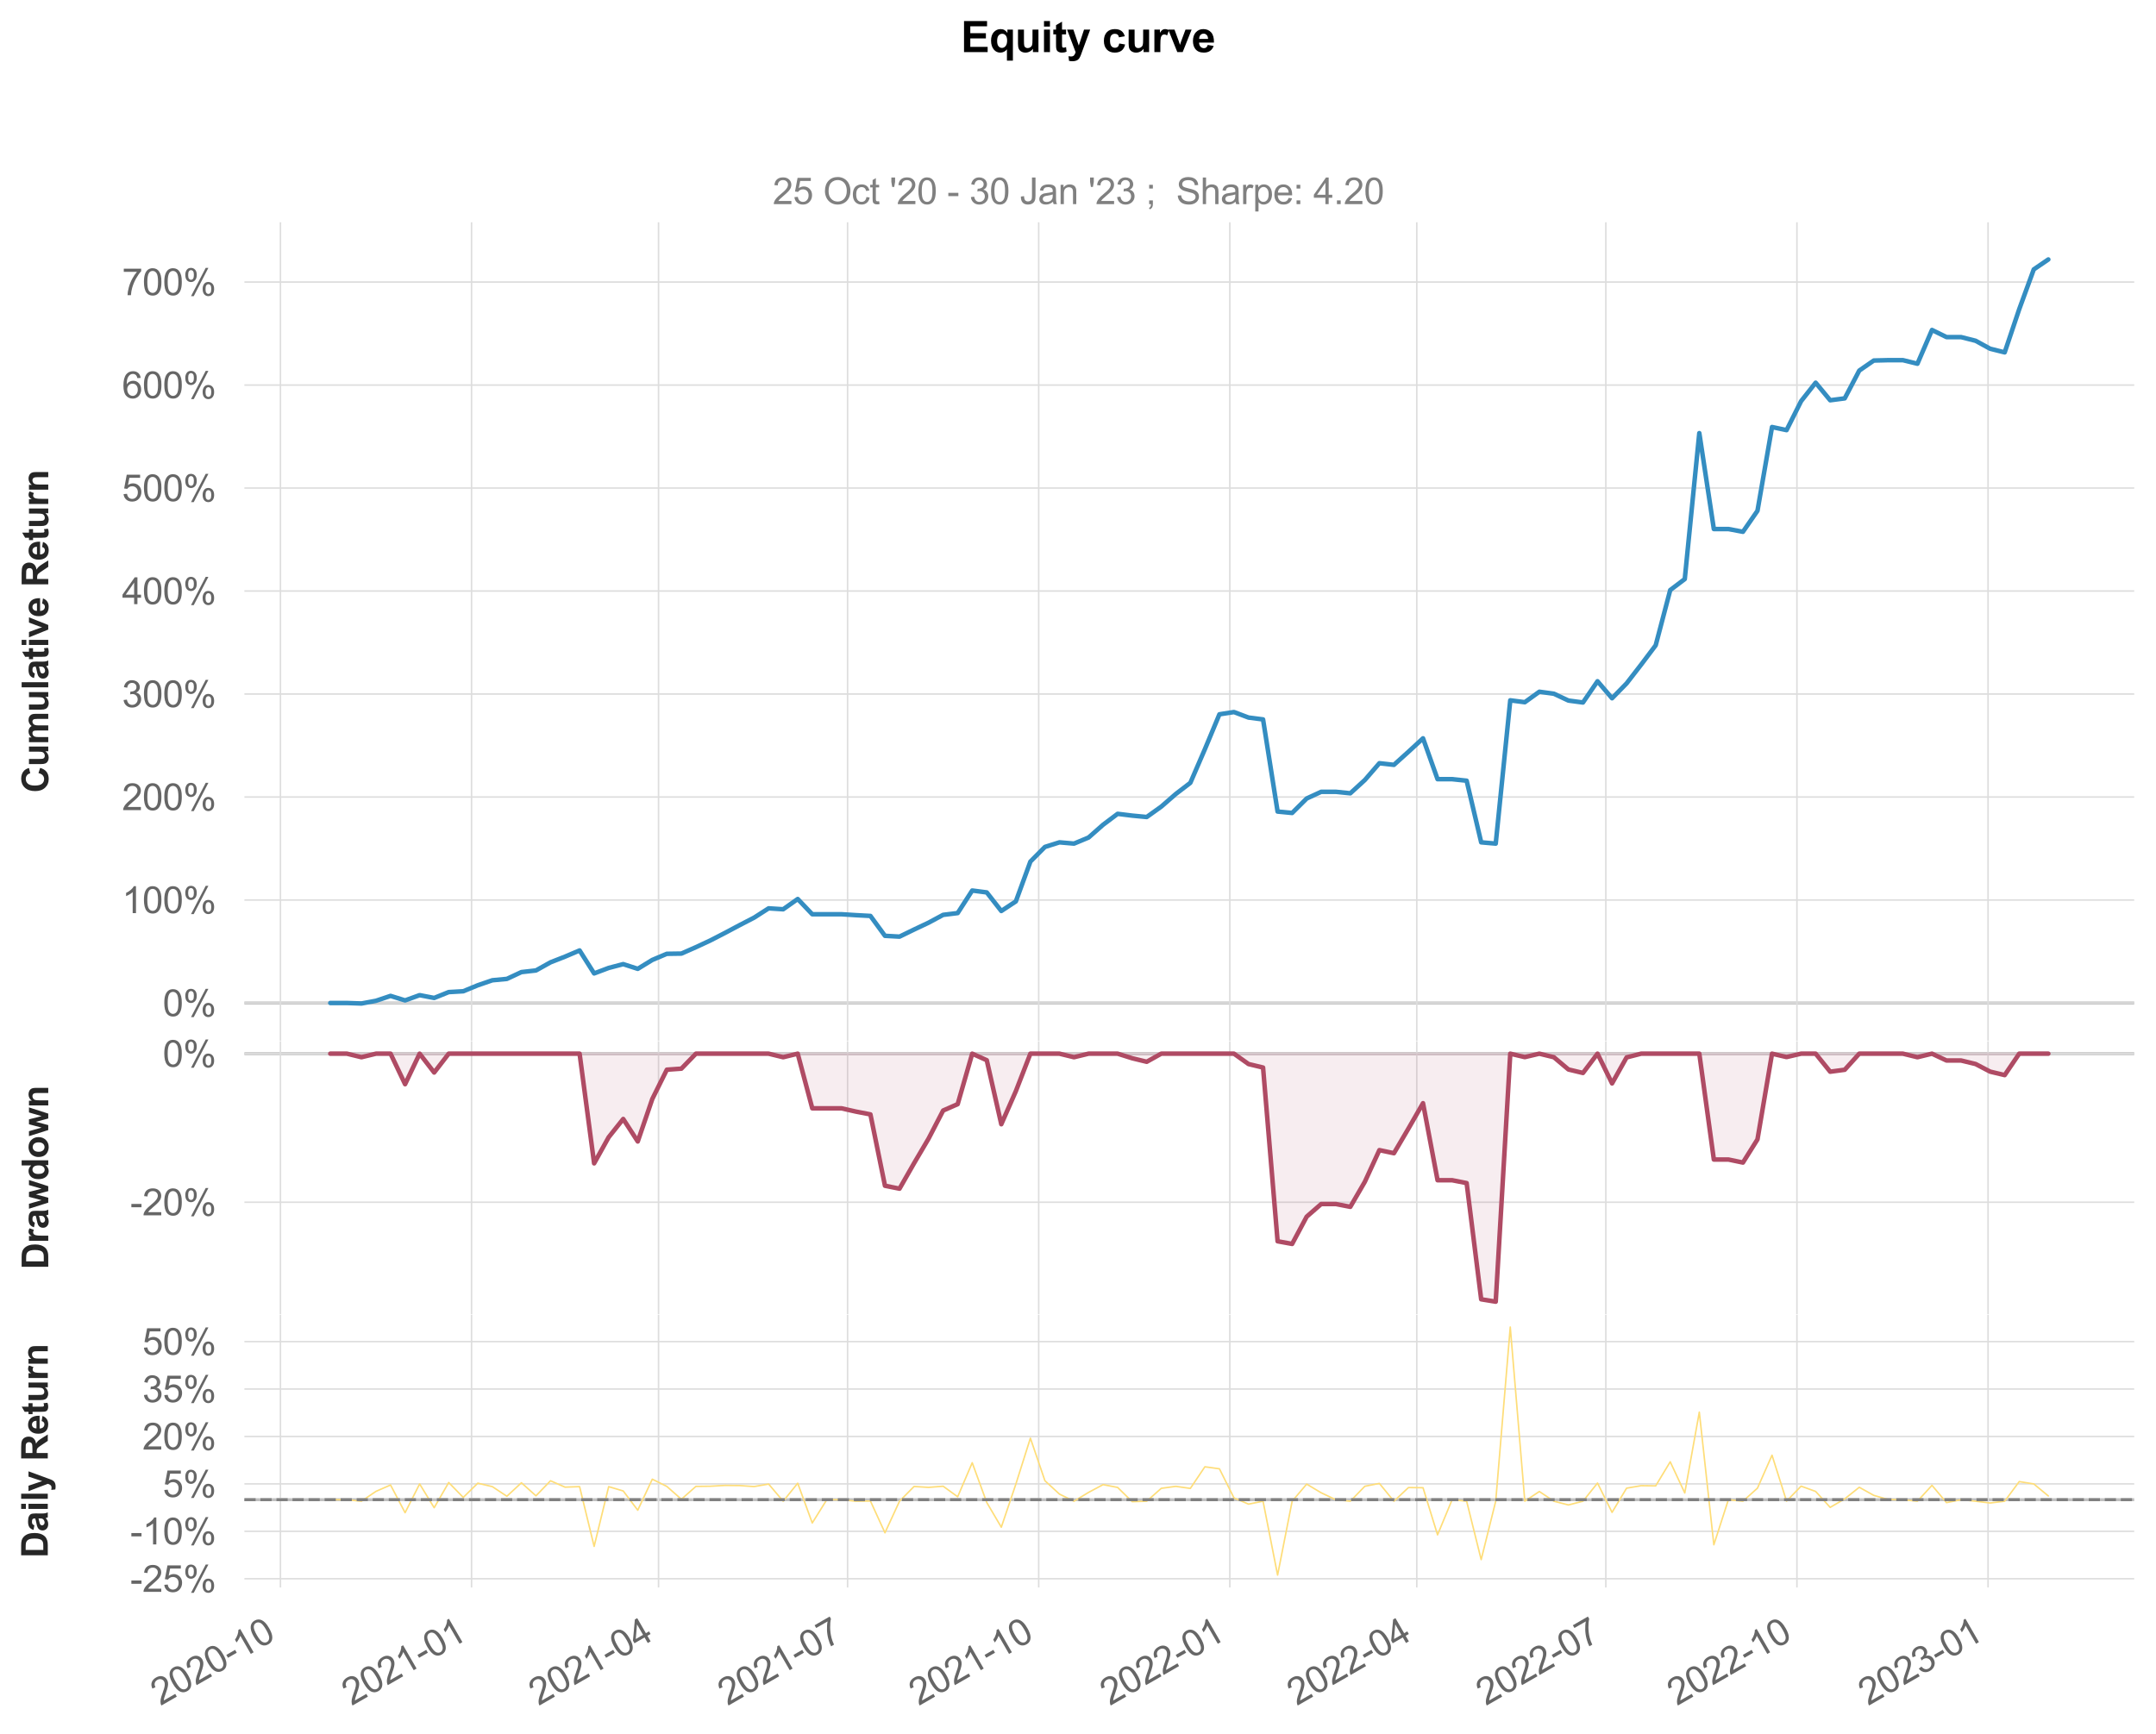 <?xml version="1.0" encoding="utf-8" standalone="no"?>
<!DOCTYPE svg PUBLIC "-//W3C//DTD SVG 1.1//EN"
  "http://www.w3.org/Graphics/SVG/1.1/DTD/svg11.dtd">
<svg xmlns:xlink="http://www.w3.org/1999/xlink" width="712.496pt" height="573.183pt" viewBox="0 0 712.496 573.183" xmlns="http://www.w3.org/2000/svg" version="1.1">
 <defs>
  <style type="text/css">*{stroke-linejoin: round; stroke-linecap: butt}</style>
 </defs>
 <g id="figure_1">
  <g id="patch_1">
   <path d="M 0 573.183 
L 712.496 573.183 
L 712.496 0 
L 0 0 
z
" style="fill: #ffffff"/>
  </g>
  <g id="axes_1">
   <g id="patch_2">
    <path d="M 80.768 343.976 
L 705.296 343.976 
L 705.296 73.464 
L 80.768 73.464 
z
" style="fill: #ffffff"/>
   </g>
   <g id="line2d_1">
    <path d="M 80.768 331.517 
L 705.296 331.517 
" clip-path="url(#p2d8d236d06)" style="fill: none; stroke: #c0c0c0; stroke-linecap: round"/>
   </g>
   <g id="matplotlib.axis_1">
    <g id="xtick_1">
     <g id="line2d_2">
      <path d="M 92.679 343.976 
L 92.679 73.464 
" clip-path="url(#p2d8d236d06)" style="fill: none; stroke: #dddddd; stroke-width: 0.5; stroke-linecap: round"/>
     </g>
    </g>
    <g id="xtick_2">
     <g id="line2d_3">
      <path d="M 155.839 343.976 
L 155.839 73.464 
" clip-path="url(#p2d8d236d06)" style="fill: none; stroke: #dddddd; stroke-width: 0.5; stroke-linecap: round"/>
     </g>
    </g>
    <g id="xtick_3">
     <g id="line2d_4">
      <path d="M 217.626 343.976 
L 217.626 73.464 
" clip-path="url(#p2d8d236d06)" style="fill: none; stroke: #dddddd; stroke-width: 0.5; stroke-linecap: round"/>
     </g>
    </g>
    <g id="xtick_4">
     <g id="line2d_5">
      <path d="M 280.099 343.976 
L 280.099 73.464 
" clip-path="url(#p2d8d236d06)" style="fill: none; stroke: #dddddd; stroke-width: 0.5; stroke-linecap: round"/>
     </g>
    </g>
    <g id="xtick_5">
     <g id="line2d_6">
      <path d="M 343.259 343.976 
L 343.259 73.464 
" clip-path="url(#p2d8d236d06)" style="fill: none; stroke: #dddddd; stroke-width: 0.5; stroke-linecap: round"/>
     </g>
    </g>
    <g id="xtick_6">
     <g id="line2d_7">
      <path d="M 406.419 343.976 
L 406.419 73.464 
" clip-path="url(#p2d8d236d06)" style="fill: none; stroke: #dddddd; stroke-width: 0.5; stroke-linecap: round"/>
     </g>
    </g>
    <g id="xtick_7">
     <g id="line2d_8">
      <path d="M 468.206 343.976 
L 468.206 73.464 
" clip-path="url(#p2d8d236d06)" style="fill: none; stroke: #dddddd; stroke-width: 0.5; stroke-linecap: round"/>
     </g>
    </g>
    <g id="xtick_8">
     <g id="line2d_9">
      <path d="M 530.679 343.976 
L 530.679 73.464 
" clip-path="url(#p2d8d236d06)" style="fill: none; stroke: #dddddd; stroke-width: 0.5; stroke-linecap: round"/>
     </g>
    </g>
    <g id="xtick_9">
     <g id="line2d_10">
      <path d="M 593.839 343.976 
L 593.839 73.464 
" clip-path="url(#p2d8d236d06)" style="fill: none; stroke: #dddddd; stroke-width: 0.5; stroke-linecap: round"/>
     </g>
    </g>
    <g id="xtick_10">
     <g id="line2d_11">
      <path d="M 656.999 343.976 
L 656.999 73.464 
" clip-path="url(#p2d8d236d06)" style="fill: none; stroke: #dddddd; stroke-width: 0.5; stroke-linecap: round"/>
     </g>
    </g>
   </g>
   <g id="matplotlib.axis_2">
    <g id="ytick_1">
     <g id="line2d_12">
      <path d="M 80.768 331.517 
L 705.296 331.517 
" clip-path="url(#p2d8d236d06)" style="fill: none; stroke: #dddddd; stroke-width: 0.5; stroke-linecap: round"/>
     </g>
     <g id="text_1">
      <!-- 0% -->
      <g style="fill: #666666" transform="translate(53.78 335.848) scale(0.121 -0.121)">
       <defs>
        <path id="ArialMT-30" d="M 266 2259 
Q 266 3072 433 3567 
Q 600 4063 929 4331 
Q 1259 4600 1759 4600 
Q 2128 4600 2406 4451 
Q 2684 4303 2865 4023 
Q 3047 3744 3150 3342 
Q 3253 2941 3253 2259 
Q 3253 1453 3087 958 
Q 2922 463 2592 192 
Q 2263 -78 1759 -78 
Q 1097 -78 719 397 
Q 266 969 266 2259 
z
M 844 2259 
Q 844 1131 1108 757 
Q 1372 384 1759 384 
Q 2147 384 2411 759 
Q 2675 1134 2675 2259 
Q 2675 3391 2411 3762 
Q 2147 4134 1753 4134 
Q 1366 4134 1134 3806 
Q 844 3388 844 2259 
z
" transform="scale(0.016)"/>
        <path id="ArialMT-25" d="M 372 3481 
Q 372 3972 619 4315 
Q 866 4659 1334 4659 
Q 1766 4659 2048 4351 
Q 2331 4044 2331 3447 
Q 2331 2866 2045 2552 
Q 1759 2238 1341 2238 
Q 925 2238 648 2547 
Q 372 2856 372 3481 
z
M 1350 4272 
Q 1141 4272 1002 4090 
Q 863 3909 863 3425 
Q 863 2984 1003 2804 
Q 1144 2625 1350 2625 
Q 1563 2625 1702 2806 
Q 1841 2988 1841 3469 
Q 1841 3913 1700 4092 
Q 1559 4272 1350 4272 
z
M 1353 -169 
L 3859 4659 
L 4316 4659 
L 1819 -169 
L 1353 -169 
z
M 3334 1075 
Q 3334 1569 3581 1911 
Q 3828 2253 4300 2253 
Q 4731 2253 5014 1945 
Q 5297 1638 5297 1041 
Q 5297 459 5011 145 
Q 4725 -169 4303 -169 
Q 3888 -169 3611 142 
Q 3334 453 3334 1075 
z
M 4316 1866 
Q 4103 1866 3964 1684 
Q 3825 1503 3825 1019 
Q 3825 581 3965 400 
Q 4106 219 4313 219 
Q 4528 219 4667 400 
Q 4806 581 4806 1063 
Q 4806 1506 4665 1686 
Q 4525 1866 4316 1866 
z
" transform="scale(0.016)"/>
       </defs>
       <use xlink:href="#ArialMT-30"/>
       <use xlink:href="#ArialMT-25" x="55.615"/>
      </g>
     </g>
    </g>
    <g id="ytick_2">
     <g id="line2d_13">
      <path d="M 80.768 297.476 
L 705.296 297.476 
" clip-path="url(#p2d8d236d06)" style="fill: none; stroke: #dddddd; stroke-width: 0.5; stroke-linecap: round"/>
     </g>
     <g id="text_2">
      <!-- 100% -->
      <g style="fill: #666666" transform="translate(40.322 301.806) scale(0.121 -0.121)">
       <defs>
        <path id="ArialMT-31" d="M 2384 0 
L 1822 0 
L 1822 3584 
Q 1619 3391 1289 3197 
Q 959 3003 697 2906 
L 697 3450 
Q 1169 3672 1522 3987 
Q 1875 4303 2022 4600 
L 2384 4600 
L 2384 0 
z
" transform="scale(0.016)"/>
       </defs>
       <use xlink:href="#ArialMT-31"/>
       <use xlink:href="#ArialMT-30" x="55.615"/>
       <use xlink:href="#ArialMT-30" x="111.23"/>
       <use xlink:href="#ArialMT-25" x="166.846"/>
      </g>
     </g>
    </g>
    <g id="ytick_3">
     <g id="line2d_14">
      <path d="M 80.768 263.434 
L 705.296 263.434 
" clip-path="url(#p2d8d236d06)" style="fill: none; stroke: #dddddd; stroke-width: 0.5; stroke-linecap: round"/>
     </g>
     <g id="text_3">
      <!-- 200% -->
      <g style="fill: #666666" transform="translate(40.322 267.764) scale(0.121 -0.121)">
       <defs>
        <path id="ArialMT-32" d="M 3222 541 
L 3222 0 
L 194 0 
Q 188 203 259 391 
Q 375 700 629 1000 
Q 884 1300 1366 1694 
Q 2113 2306 2375 2664 
Q 2638 3022 2638 3341 
Q 2638 3675 2398 3904 
Q 2159 4134 1775 4134 
Q 1369 4134 1125 3890 
Q 881 3647 878 3216 
L 300 3275 
Q 359 3922 746 4261 
Q 1134 4600 1788 4600 
Q 2447 4600 2831 4234 
Q 3216 3869 3216 3328 
Q 3216 3053 3103 2787 
Q 2991 2522 2730 2228 
Q 2469 1934 1863 1422 
Q 1356 997 1212 845 
Q 1069 694 975 541 
L 3222 541 
z
" transform="scale(0.016)"/>
       </defs>
       <use xlink:href="#ArialMT-32"/>
       <use xlink:href="#ArialMT-30" x="55.615"/>
       <use xlink:href="#ArialMT-30" x="111.23"/>
       <use xlink:href="#ArialMT-25" x="166.846"/>
      </g>
     </g>
    </g>
    <g id="ytick_4">
     <g id="line2d_15">
      <path d="M 80.768 229.392 
L 705.296 229.392 
" clip-path="url(#p2d8d236d06)" style="fill: none; stroke: #dddddd; stroke-width: 0.5; stroke-linecap: round"/>
     </g>
     <g id="text_4">
      <!-- 300% -->
      <g style="fill: #666666" transform="translate(40.322 233.723) scale(0.121 -0.121)">
       <defs>
        <path id="ArialMT-33" d="M 269 1209 
L 831 1284 
Q 928 806 1161 595 
Q 1394 384 1728 384 
Q 2125 384 2398 659 
Q 2672 934 2672 1341 
Q 2672 1728 2419 1979 
Q 2166 2231 1775 2231 
Q 1616 2231 1378 2169 
L 1441 2663 
Q 1497 2656 1531 2656 
Q 1891 2656 2178 2843 
Q 2466 3031 2466 3422 
Q 2466 3731 2256 3934 
Q 2047 4138 1716 4138 
Q 1388 4138 1169 3931 
Q 950 3725 888 3313 
L 325 3413 
Q 428 3978 793 4289 
Q 1159 4600 1703 4600 
Q 2078 4600 2393 4439 
Q 2709 4278 2876 4000 
Q 3044 3722 3044 3409 
Q 3044 3113 2884 2869 
Q 2725 2625 2413 2481 
Q 2819 2388 3044 2092 
Q 3269 1797 3269 1353 
Q 3269 753 2831 336 
Q 2394 -81 1725 -81 
Q 1122 -81 723 278 
Q 325 638 269 1209 
z
" transform="scale(0.016)"/>
       </defs>
       <use xlink:href="#ArialMT-33"/>
       <use xlink:href="#ArialMT-30" x="55.615"/>
       <use xlink:href="#ArialMT-30" x="111.23"/>
       <use xlink:href="#ArialMT-25" x="166.846"/>
      </g>
     </g>
    </g>
    <g id="ytick_5">
     <g id="line2d_16">
      <path d="M 80.768 195.351 
L 705.296 195.351 
" clip-path="url(#p2d8d236d06)" style="fill: none; stroke: #dddddd; stroke-width: 0.5; stroke-linecap: round"/>
     </g>
     <g id="text_5">
      <!-- 400% -->
      <g style="fill: #666666" transform="translate(40.322 199.681) scale(0.121 -0.121)">
       <defs>
        <path id="ArialMT-34" d="M 2069 0 
L 2069 1097 
L 81 1097 
L 81 1613 
L 2172 4581 
L 2631 4581 
L 2631 1613 
L 3250 1613 
L 3250 1097 
L 2631 1097 
L 2631 0 
L 2069 0 
z
M 2069 1613 
L 2069 3678 
L 634 1613 
L 2069 1613 
z
" transform="scale(0.016)"/>
       </defs>
       <use xlink:href="#ArialMT-34"/>
       <use xlink:href="#ArialMT-30" x="55.615"/>
       <use xlink:href="#ArialMT-30" x="111.23"/>
       <use xlink:href="#ArialMT-25" x="166.846"/>
      </g>
     </g>
    </g>
    <g id="ytick_6">
     <g id="line2d_17">
      <path d="M 80.768 161.309 
L 705.296 161.309 
" clip-path="url(#p2d8d236d06)" style="fill: none; stroke: #dddddd; stroke-width: 0.5; stroke-linecap: round"/>
     </g>
     <g id="text_6">
      <!-- 500% -->
      <g style="fill: #666666" transform="translate(40.322 165.64) scale(0.121 -0.121)">
       <defs>
        <path id="ArialMT-35" d="M 266 1200 
L 856 1250 
Q 922 819 1161 601 
Q 1400 384 1738 384 
Q 2144 384 2425 690 
Q 2706 997 2706 1503 
Q 2706 1984 2436 2262 
Q 2166 2541 1728 2541 
Q 1456 2541 1237 2417 
Q 1019 2294 894 2097 
L 366 2166 
L 809 4519 
L 3088 4519 
L 3088 3981 
L 1259 3981 
L 1013 2750 
Q 1425 3038 1878 3038 
Q 2478 3038 2890 2622 
Q 3303 2206 3303 1553 
Q 3303 931 2941 478 
Q 2500 -78 1738 -78 
Q 1113 -78 717 272 
Q 322 622 266 1200 
z
" transform="scale(0.016)"/>
       </defs>
       <use xlink:href="#ArialMT-35"/>
       <use xlink:href="#ArialMT-30" x="55.615"/>
       <use xlink:href="#ArialMT-30" x="111.23"/>
       <use xlink:href="#ArialMT-25" x="166.846"/>
      </g>
     </g>
    </g>
    <g id="ytick_7">
     <g id="line2d_18">
      <path d="M 80.768 127.268 
L 705.296 127.268 
" clip-path="url(#p2d8d236d06)" style="fill: none; stroke: #dddddd; stroke-width: 0.5; stroke-linecap: round"/>
     </g>
     <g id="text_7">
      <!-- 600% -->
      <g style="fill: #666666" transform="translate(40.322 131.598) scale(0.121 -0.121)">
       <defs>
        <path id="ArialMT-36" d="M 3184 3459 
L 2625 3416 
Q 2550 3747 2413 3897 
Q 2184 4138 1850 4138 
Q 1581 4138 1378 3988 
Q 1113 3794 959 3422 
Q 806 3050 800 2363 
Q 1003 2672 1297 2822 
Q 1591 2972 1913 2972 
Q 2475 2972 2870 2558 
Q 3266 2144 3266 1488 
Q 3266 1056 3080 686 
Q 2894 316 2569 119 
Q 2244 -78 1831 -78 
Q 1128 -78 684 439 
Q 241 956 241 2144 
Q 241 3472 731 4075 
Q 1159 4600 1884 4600 
Q 2425 4600 2770 4297 
Q 3116 3994 3184 3459 
z
M 888 1484 
Q 888 1194 1011 928 
Q 1134 663 1356 523 
Q 1578 384 1822 384 
Q 2178 384 2434 671 
Q 2691 959 2691 1453 
Q 2691 1928 2437 2201 
Q 2184 2475 1800 2475 
Q 1419 2475 1153 2201 
Q 888 1928 888 1484 
z
" transform="scale(0.016)"/>
       </defs>
       <use xlink:href="#ArialMT-36"/>
       <use xlink:href="#ArialMT-30" x="55.615"/>
       <use xlink:href="#ArialMT-30" x="111.23"/>
       <use xlink:href="#ArialMT-25" x="166.846"/>
      </g>
     </g>
    </g>
    <g id="ytick_8">
     <g id="line2d_19">
      <path d="M 80.768 93.226 
L 705.296 93.226 
" clip-path="url(#p2d8d236d06)" style="fill: none; stroke: #dddddd; stroke-width: 0.5; stroke-linecap: round"/>
     </g>
     <g id="text_8">
      <!-- 700% -->
      <g style="fill: #666666" transform="translate(40.322 97.556) scale(0.121 -0.121)">
       <defs>
        <path id="ArialMT-37" d="M 303 3981 
L 303 4522 
L 3269 4522 
L 3269 4084 
Q 2831 3619 2401 2847 
Q 1972 2075 1738 1259 
Q 1569 684 1522 0 
L 944 0 
Q 953 541 1156 1306 
Q 1359 2072 1739 2783 
Q 2119 3494 2547 3981 
L 303 3981 
z
" transform="scale(0.016)"/>
       </defs>
       <use xlink:href="#ArialMT-37"/>
       <use xlink:href="#ArialMT-30" x="55.615"/>
       <use xlink:href="#ArialMT-30" x="111.23"/>
       <use xlink:href="#ArialMT-25" x="166.846"/>
      </g>
     </g>
    </g>
    <g id="text_9">
     <!-- Cumulative Return -->
     <g style="fill: #262626" transform="translate(15.947 262.058) rotate(-90) scale(0.12 -0.12)">
      <defs>
       <path id="Arial-BoldMT-43" d="M 3397 1684 
L 4294 1400 
Q 4088 650 3608 286 
Q 3128 -78 2391 -78 
Q 1478 -78 890 545 
Q 303 1169 303 2250 
Q 303 3394 893 4026 
Q 1484 4659 2447 4659 
Q 3288 4659 3813 4163 
Q 4125 3869 4281 3319 
L 3366 3100 
Q 3284 3456 3026 3662 
Q 2769 3869 2400 3869 
Q 1891 3869 1573 3503 
Q 1256 3138 1256 2319 
Q 1256 1450 1568 1081 
Q 1881 713 2381 713 
Q 2750 713 3015 947 
Q 3281 1181 3397 1684 
z
" transform="scale(0.016)"/>
       <path id="Arial-BoldMT-75" d="M 2644 0 
L 2644 497 
Q 2463 231 2167 78 
Q 1872 -75 1544 -75 
Q 1209 -75 943 72 
Q 678 219 559 484 
Q 441 750 441 1219 
L 441 3319 
L 1319 3319 
L 1319 1794 
Q 1319 1094 1367 936 
Q 1416 778 1544 686 
Q 1672 594 1869 594 
Q 2094 594 2272 717 
Q 2450 841 2515 1023 
Q 2581 1206 2581 1919 
L 2581 3319 
L 3459 3319 
L 3459 0 
L 2644 0 
z
" transform="scale(0.016)"/>
       <path id="Arial-BoldMT-6d" d="M 394 3319 
L 1203 3319 
L 1203 2866 
Q 1638 3394 2238 3394 
Q 2556 3394 2790 3262 
Q 3025 3131 3175 2866 
Q 3394 3131 3647 3262 
Q 3900 3394 4188 3394 
Q 4553 3394 4806 3245 
Q 5059 3097 5184 2809 
Q 5275 2597 5275 2122 
L 5275 0 
L 4397 0 
L 4397 1897 
Q 4397 2391 4306 2534 
Q 4184 2722 3931 2722 
Q 3747 2722 3584 2609 
Q 3422 2497 3350 2280 
Q 3278 2063 3278 1594 
L 3278 0 
L 2400 0 
L 2400 1819 
Q 2400 2303 2353 2443 
Q 2306 2584 2207 2653 
Q 2109 2722 1941 2722 
Q 1738 2722 1575 2612 
Q 1413 2503 1342 2297 
Q 1272 2091 1272 1613 
L 1272 0 
L 394 0 
L 394 3319 
z
" transform="scale(0.016)"/>
       <path id="Arial-BoldMT-6c" d="M 459 0 
L 459 4581 
L 1338 4581 
L 1338 0 
L 459 0 
z
" transform="scale(0.016)"/>
       <path id="Arial-BoldMT-61" d="M 1116 2306 
L 319 2450 
Q 453 2931 781 3162 
Q 1109 3394 1756 3394 
Q 2344 3394 2631 3255 
Q 2919 3116 3036 2902 
Q 3153 2688 3153 2116 
L 3144 1091 
Q 3144 653 3186 445 
Q 3228 238 3344 0 
L 2475 0 
Q 2441 88 2391 259 
Q 2369 338 2359 363 
Q 2134 144 1878 34 
Q 1622 -75 1331 -75 
Q 819 -75 523 203 
Q 228 481 228 906 
Q 228 1188 362 1408 
Q 497 1628 739 1745 
Q 981 1863 1438 1950 
Q 2053 2066 2291 2166 
L 2291 2253 
Q 2291 2506 2166 2614 
Q 2041 2722 1694 2722 
Q 1459 2722 1328 2630 
Q 1197 2538 1116 2306 
z
M 2291 1594 
Q 2122 1538 1756 1459 
Q 1391 1381 1278 1306 
Q 1106 1184 1106 997 
Q 1106 813 1243 678 
Q 1381 544 1594 544 
Q 1831 544 2047 700 
Q 2206 819 2256 991 
Q 2291 1103 2291 1419 
L 2291 1594 
z
" transform="scale(0.016)"/>
       <path id="Arial-BoldMT-74" d="M 1981 3319 
L 1981 2619 
L 1381 2619 
L 1381 1281 
Q 1381 875 1398 808 
Q 1416 741 1477 697 
Q 1538 653 1625 653 
Q 1747 653 1978 738 
L 2053 56 
Q 1747 -75 1359 -75 
Q 1122 -75 931 4 
Q 741 84 652 211 
Q 563 338 528 553 
Q 500 706 500 1172 
L 500 2619 
L 97 2619 
L 97 3319 
L 500 3319 
L 500 3978 
L 1381 4491 
L 1381 3319 
L 1981 3319 
z
" transform="scale(0.016)"/>
       <path id="Arial-BoldMT-69" d="M 459 3769 
L 459 4581 
L 1338 4581 
L 1338 3769 
L 459 3769 
z
M 459 0 
L 459 3319 
L 1338 3319 
L 1338 0 
L 459 0 
z
" transform="scale(0.016)"/>
       <path id="Arial-BoldMT-76" d="M 1372 0 
L 34 3319 
L 956 3319 
L 1581 1625 
L 1763 1059 
Q 1834 1275 1853 1344 
Q 1897 1484 1947 1625 
L 2578 3319 
L 3481 3319 
L 2163 0 
L 1372 0 
z
" transform="scale(0.016)"/>
       <path id="Arial-BoldMT-65" d="M 2381 1056 
L 3256 909 
Q 3088 428 2723 176 
Q 2359 -75 1813 -75 
Q 947 -75 531 491 
Q 203 944 203 1634 
Q 203 2459 634 2926 
Q 1066 3394 1725 3394 
Q 2466 3394 2894 2905 
Q 3322 2416 3303 1406 
L 1103 1406 
Q 1113 1016 1316 798 
Q 1519 581 1822 581 
Q 2028 581 2168 693 
Q 2309 806 2381 1056 
z
M 2431 1944 
Q 2422 2325 2234 2523 
Q 2047 2722 1778 2722 
Q 1491 2722 1303 2513 
Q 1116 2303 1119 1944 
L 2431 1944 
z
" transform="scale(0.016)"/>
       <path id="Arial-BoldMT-20" transform="scale(0.016)"/>
       <path id="Arial-BoldMT-52" d="M 469 0 
L 469 4581 
L 2416 4581 
Q 3150 4581 3483 4457 
Q 3816 4334 4016 4018 
Q 4216 3703 4216 3297 
Q 4216 2781 3912 2445 
Q 3609 2109 3006 2022 
Q 3306 1847 3501 1637 
Q 3697 1428 4028 894 
L 4588 0 
L 3481 0 
L 2813 997 
Q 2456 1531 2325 1670 
Q 2194 1809 2047 1861 
Q 1900 1913 1581 1913 
L 1394 1913 
L 1394 0 
L 469 0 
z
M 1394 2644 
L 2078 2644 
Q 2744 2644 2909 2700 
Q 3075 2756 3169 2893 
Q 3263 3031 3263 3238 
Q 3263 3469 3139 3611 
Q 3016 3753 2791 3791 
Q 2678 3806 2116 3806 
L 1394 3806 
L 1394 2644 
z
" transform="scale(0.016)"/>
       <path id="Arial-BoldMT-72" d="M 1300 0 
L 422 0 
L 422 3319 
L 1238 3319 
L 1238 2847 
Q 1447 3181 1614 3287 
Q 1781 3394 1994 3394 
Q 2294 3394 2572 3228 
L 2300 2463 
Q 2078 2606 1888 2606 
Q 1703 2606 1575 2504 
Q 1447 2403 1373 2137 
Q 1300 1872 1300 1025 
L 1300 0 
z
" transform="scale(0.016)"/>
       <path id="Arial-BoldMT-6e" d="M 3478 0 
L 2600 0 
L 2600 1694 
Q 2600 2231 2544 2389 
Q 2488 2547 2361 2634 
Q 2234 2722 2056 2722 
Q 1828 2722 1647 2597 
Q 1466 2472 1398 2265 
Q 1331 2059 1331 1503 
L 1331 0 
L 453 0 
L 453 3319 
L 1269 3319 
L 1269 2831 
Q 1703 3394 2363 3394 
Q 2653 3394 2893 3289 
Q 3134 3184 3257 3021 
Q 3381 2859 3429 2653 
Q 3478 2447 3478 2063 
L 3478 0 
z
" transform="scale(0.016)"/>
      </defs>
      <use xlink:href="#Arial-BoldMT-43"/>
      <use xlink:href="#Arial-BoldMT-75" x="72.217"/>
      <use xlink:href="#Arial-BoldMT-6d" x="133.301"/>
      <use xlink:href="#Arial-BoldMT-75" x="222.217"/>
      <use xlink:href="#Arial-BoldMT-6c" x="283.301"/>
      <use xlink:href="#Arial-BoldMT-61" x="311.084"/>
      <use xlink:href="#Arial-BoldMT-74" x="366.699"/>
      <use xlink:href="#Arial-BoldMT-69" x="400"/>
      <use xlink:href="#Arial-BoldMT-76" x="427.783"/>
      <use xlink:href="#Arial-BoldMT-65" x="483.398"/>
      <use xlink:href="#Arial-BoldMT-20" x="539.014"/>
      <use xlink:href="#Arial-BoldMT-52" x="566.797"/>
      <use xlink:href="#Arial-BoldMT-65" x="639.014"/>
      <use xlink:href="#Arial-BoldMT-74" x="694.629"/>
      <use xlink:href="#Arial-BoldMT-75" x="727.93"/>
      <use xlink:href="#Arial-BoldMT-72" x="789.014"/>
      <use xlink:href="#Arial-BoldMT-6e" x="827.93"/>
     </g>
    </g>
   </g>
   <g id="line2d_20">
    <path d="M 109.155 331.517 
L 109.842 331.517 
L 114.648 331.517 
L 119.453 331.68 
L 124.259 330.784 
L 129.065 329.166 
L 133.87 330.662 
L 138.676 328.922 
L 143.481 329.851 
L 148.287 327.911 
L 153.093 327.637 
L 157.898 325.654 
L 162.704 324.005 
L 167.51 323.551 
L 172.315 321.301 
L 177.121 320.759 
L 181.927 318.075 
L 186.732 316.19 
L 191.538 314.148 
L 196.344 321.741 
L 201.149 319.931 
L 205.955 318.668 
L 210.761 320.226 
L 215.566 317.284 
L 220.372 315.257 
L 225.177 315.185 
L 229.983 313.065 
L 234.789 310.826 
L 239.594 308.351 
L 244.4 305.793 
L 249.206 303.308 
L 254.011 300.227 
L 258.817 300.539 
L 263.623 297.147 
L 268.428 302.179 
L 273.234 302.179 
L 278.04 302.179 
L 282.845 302.482 
L 287.651 302.741 
L 292.456 309.314 
L 297.262 309.583 
L 302.068 307.242 
L 306.873 304.969 
L 311.679 302.385 
L 316.485 301.797 
L 321.29 294.341 
L 326.096 294.968 
L 330.902 301.107 
L 335.707 297.937 
L 340.513 284.776 
L 345.319 279.931 
L 350.124 278.415 
L 354.93 278.832 
L 359.736 276.83 
L 364.541 272.597 
L 369.347 268.989 
L 374.152 269.584 
L 378.958 270.044 
L 383.764 266.608 
L 388.569 262.428 
L 393.375 258.744 
L 398.181 247.623 
L 402.986 236.096 
L 407.792 235.351 
L 412.598 237.17 
L 417.403 237.784 
L 422.209 268.24 
L 427.015 268.706 
L 431.82 263.926 
L 436.626 261.708 
L 441.432 261.708 
L 446.237 262.205 
L 451.043 257.809 
L 455.848 252.26 
L 460.654 252.802 
L 465.46 248.468 
L 470.265 244.034 
L 475.071 257.538 
L 479.877 257.538 
L 484.682 258.04 
L 489.488 278.416 
L 494.294 278.833 
L 499.099 231.477 
L 503.905 232.099 
L 508.711 228.638 
L 513.516 229.294 
L 518.322 231.552 
L 523.127 232.194 
L 527.933 225.17 
L 532.739 230.792 
L 537.544 225.877 
L 542.35 219.677 
L 547.156 213.293 
L 551.961 195.031 
L 556.767 191.398 
L 561.573 143.159 
L 566.378 174.856 
L 571.184 174.856 
L 575.99 175.769 
L 580.795 168.828 
L 585.601 141.142 
L 590.407 142.166 
L 595.212 132.591 
L 600.018 126.494 
L 604.823 132.297 
L 609.629 131.672 
L 614.435 122.483 
L 619.24 119.163 
L 624.046 119.041 
L 628.852 119.041 
L 633.657 120.221 
L 638.463 109.063 
L 643.269 111.42 
L 648.074 111.42 
L 652.88 112.636 
L 657.686 115.267 
L 662.491 116.465 
L 667.297 102.189 
L 672.103 89.041 
L 676.908 85.76 
" clip-path="url(#p2d8d236d06)" style="fill: none; stroke: #348dc1; stroke-width: 1.5; stroke-linecap: round"/>
   </g>
   <g id="text_10">
    <!--  -->
    <g style="fill: #808080" transform="translate(393.032 54.587) scale(0.12 -0.12)"/>
    <!-- 25 Oct '20 - 30 Jan '23 ;  Sharpe: 4.20                       -->
    <g style="fill: #808080" transform="translate(255.347 67.464) scale(0.12 -0.12)">
     <defs>
      <path id="ArialMT-20" transform="scale(0.016)"/>
      <path id="ArialMT-4f" d="M 309 2231 
Q 309 3372 921 4017 
Q 1534 4663 2503 4663 
Q 3138 4663 3647 4359 
Q 4156 4056 4423 3514 
Q 4691 2972 4691 2284 
Q 4691 1588 4409 1038 
Q 4128 488 3612 205 
Q 3097 -78 2500 -78 
Q 1853 -78 1343 234 
Q 834 547 571 1087 
Q 309 1628 309 2231 
z
M 934 2222 
Q 934 1394 1379 917 
Q 1825 441 2497 441 
Q 3181 441 3623 922 
Q 4066 1403 4066 2288 
Q 4066 2847 3877 3264 
Q 3688 3681 3323 3911 
Q 2959 4141 2506 4141 
Q 1863 4141 1398 3698 
Q 934 3256 934 2222 
z
" transform="scale(0.016)"/>
      <path id="ArialMT-63" d="M 2588 1216 
L 3141 1144 
Q 3050 572 2676 248 
Q 2303 -75 1759 -75 
Q 1078 -75 664 370 
Q 250 816 250 1647 
Q 250 2184 428 2587 
Q 606 2991 970 3192 
Q 1334 3394 1763 3394 
Q 2303 3394 2647 3120 
Q 2991 2847 3088 2344 
L 2541 2259 
Q 2463 2594 2264 2762 
Q 2066 2931 1784 2931 
Q 1359 2931 1093 2626 
Q 828 2322 828 1663 
Q 828 994 1084 691 
Q 1341 388 1753 388 
Q 2084 388 2306 591 
Q 2528 794 2588 1216 
z
" transform="scale(0.016)"/>
      <path id="ArialMT-74" d="M 1650 503 
L 1731 6 
Q 1494 -44 1306 -44 
Q 1000 -44 831 53 
Q 663 150 594 308 
Q 525 466 525 972 
L 525 2881 
L 113 2881 
L 113 3319 
L 525 3319 
L 525 4141 
L 1084 4478 
L 1084 3319 
L 1650 3319 
L 1650 2881 
L 1084 2881 
L 1084 941 
Q 1084 700 1114 631 
Q 1144 563 1211 522 
Q 1278 481 1403 481 
Q 1497 481 1650 503 
z
" transform="scale(0.016)"/>
      <path id="ArialMT-27" d="M 425 2959 
L 281 3816 
L 281 4581 
L 922 4581 
L 922 3816 
L 772 2959 
L 425 2959 
z
" transform="scale(0.016)"/>
      <path id="ArialMT-2d" d="M 203 1375 
L 203 1941 
L 1931 1941 
L 1931 1375 
L 203 1375 
z
" transform="scale(0.016)"/>
      <path id="ArialMT-4a" d="M 184 1300 
L 731 1375 
Q 753 850 928 656 
Q 1103 463 1413 463 
Q 1641 463 1806 567 
Q 1972 672 2034 851 
Q 2097 1031 2097 1425 
L 2097 4581 
L 2703 4581 
L 2703 1459 
Q 2703 884 2564 568 
Q 2425 253 2123 87 
Q 1822 -78 1416 -78 
Q 813 -78 492 269 
Q 172 616 184 1300 
z
" transform="scale(0.016)"/>
      <path id="ArialMT-61" d="M 2588 409 
Q 2275 144 1986 34 
Q 1697 -75 1366 -75 
Q 819 -75 525 192 
Q 231 459 231 875 
Q 231 1119 342 1320 
Q 453 1522 633 1644 
Q 813 1766 1038 1828 
Q 1203 1872 1538 1913 
Q 2219 1994 2541 2106 
Q 2544 2222 2544 2253 
Q 2544 2597 2384 2738 
Q 2169 2928 1744 2928 
Q 1347 2928 1158 2789 
Q 969 2650 878 2297 
L 328 2372 
Q 403 2725 575 2942 
Q 747 3159 1072 3276 
Q 1397 3394 1825 3394 
Q 2250 3394 2515 3294 
Q 2781 3194 2906 3042 
Q 3031 2891 3081 2659 
Q 3109 2516 3109 2141 
L 3109 1391 
Q 3109 606 3145 398 
Q 3181 191 3288 0 
L 2700 0 
Q 2613 175 2588 409 
z
M 2541 1666 
Q 2234 1541 1622 1453 
Q 1275 1403 1131 1340 
Q 988 1278 909 1158 
Q 831 1038 831 891 
Q 831 666 1001 516 
Q 1172 366 1500 366 
Q 1825 366 2078 508 
Q 2331 650 2450 897 
Q 2541 1088 2541 1459 
L 2541 1666 
z
" transform="scale(0.016)"/>
      <path id="ArialMT-6e" d="M 422 0 
L 422 3319 
L 928 3319 
L 928 2847 
Q 1294 3394 1984 3394 
Q 2284 3394 2536 3286 
Q 2788 3178 2913 3003 
Q 3038 2828 3088 2588 
Q 3119 2431 3119 2041 
L 3119 0 
L 2556 0 
L 2556 2019 
Q 2556 2363 2490 2533 
Q 2425 2703 2258 2804 
Q 2091 2906 1866 2906 
Q 1506 2906 1245 2678 
Q 984 2450 984 1813 
L 984 0 
L 422 0 
z
" transform="scale(0.016)"/>
      <path id="ArialMT-3b" d="M 569 2678 
L 569 3319 
L 1209 3319 
L 1209 2678 
L 569 2678 
z
M 569 0 
L 569 641 
L 1209 641 
L 1209 0 
Q 1209 -353 1084 -570 
Q 959 -788 688 -906 
L 531 -666 
Q 709 -588 793 -436 
Q 878 -284 888 0 
L 569 0 
z
" transform="scale(0.016)"/>
      <path id="ArialMT-53" d="M 288 1472 
L 859 1522 
Q 900 1178 1048 958 
Q 1197 738 1509 602 
Q 1822 466 2213 466 
Q 2559 466 2825 569 
Q 3091 672 3220 851 
Q 3350 1031 3350 1244 
Q 3350 1459 3225 1620 
Q 3100 1781 2813 1891 
Q 2628 1963 1997 2114 
Q 1366 2266 1113 2400 
Q 784 2572 623 2826 
Q 463 3081 463 3397 
Q 463 3744 659 4045 
Q 856 4347 1234 4503 
Q 1613 4659 2075 4659 
Q 2584 4659 2973 4495 
Q 3363 4331 3572 4012 
Q 3781 3694 3797 3291 
L 3216 3247 
Q 3169 3681 2898 3903 
Q 2628 4125 2100 4125 
Q 1550 4125 1298 3923 
Q 1047 3722 1047 3438 
Q 1047 3191 1225 3031 
Q 1400 2872 2139 2705 
Q 2878 2538 3153 2413 
Q 3553 2228 3743 1945 
Q 3934 1663 3934 1294 
Q 3934 928 3725 604 
Q 3516 281 3123 101 
Q 2731 -78 2241 -78 
Q 1619 -78 1198 103 
Q 778 284 539 648 
Q 300 1013 288 1472 
z
" transform="scale(0.016)"/>
      <path id="ArialMT-68" d="M 422 0 
L 422 4581 
L 984 4581 
L 984 2938 
Q 1378 3394 1978 3394 
Q 2347 3394 2619 3248 
Q 2891 3103 3008 2847 
Q 3125 2591 3125 2103 
L 3125 0 
L 2563 0 
L 2563 2103 
Q 2563 2525 2380 2717 
Q 2197 2909 1863 2909 
Q 1613 2909 1392 2779 
Q 1172 2650 1078 2428 
Q 984 2206 984 1816 
L 984 0 
L 422 0 
z
" transform="scale(0.016)"/>
      <path id="ArialMT-72" d="M 416 0 
L 416 3319 
L 922 3319 
L 922 2816 
Q 1116 3169 1280 3281 
Q 1444 3394 1641 3394 
Q 1925 3394 2219 3213 
L 2025 2691 
Q 1819 2813 1613 2813 
Q 1428 2813 1281 2702 
Q 1134 2591 1072 2394 
Q 978 2094 978 1738 
L 978 0 
L 416 0 
z
" transform="scale(0.016)"/>
      <path id="ArialMT-70" d="M 422 -1272 
L 422 3319 
L 934 3319 
L 934 2888 
Q 1116 3141 1344 3267 
Q 1572 3394 1897 3394 
Q 2322 3394 2647 3175 
Q 2972 2956 3137 2557 
Q 3303 2159 3303 1684 
Q 3303 1175 3120 767 
Q 2938 359 2589 142 
Q 2241 -75 1856 -75 
Q 1575 -75 1351 44 
Q 1128 163 984 344 
L 984 -1272 
L 422 -1272 
z
M 931 1641 
Q 931 1000 1190 694 
Q 1450 388 1819 388 
Q 2194 388 2461 705 
Q 2728 1022 2728 1688 
Q 2728 2322 2467 2637 
Q 2206 2953 1844 2953 
Q 1484 2953 1207 2617 
Q 931 2281 931 1641 
z
" transform="scale(0.016)"/>
      <path id="ArialMT-65" d="M 2694 1069 
L 3275 997 
Q 3138 488 2766 206 
Q 2394 -75 1816 -75 
Q 1088 -75 661 373 
Q 234 822 234 1631 
Q 234 2469 665 2931 
Q 1097 3394 1784 3394 
Q 2450 3394 2872 2941 
Q 3294 2488 3294 1666 
Q 3294 1616 3291 1516 
L 816 1516 
Q 847 969 1125 678 
Q 1403 388 1819 388 
Q 2128 388 2347 550 
Q 2566 713 2694 1069 
z
M 847 1978 
L 2700 1978 
Q 2663 2397 2488 2606 
Q 2219 2931 1791 2931 
Q 1403 2931 1139 2672 
Q 875 2413 847 1978 
z
" transform="scale(0.016)"/>
      <path id="ArialMT-3a" d="M 578 2678 
L 578 3319 
L 1219 3319 
L 1219 2678 
L 578 2678 
z
M 578 0 
L 578 641 
L 1219 641 
L 1219 0 
L 578 0 
z
" transform="scale(0.016)"/>
      <path id="ArialMT-2e" d="M 581 0 
L 581 641 
L 1222 641 
L 1222 0 
L 581 0 
z
" transform="scale(0.016)"/>
     </defs>
     <use xlink:href="#ArialMT-32"/>
     <use xlink:href="#ArialMT-35" x="55.615"/>
     <use xlink:href="#ArialMT-20" x="111.23"/>
     <use xlink:href="#ArialMT-4f" x="139.014"/>
     <use xlink:href="#ArialMT-63" x="216.797"/>
     <use xlink:href="#ArialMT-74" x="266.797"/>
     <use xlink:href="#ArialMT-20" x="294.58"/>
     <use xlink:href="#ArialMT-27" x="322.363"/>
     <use xlink:href="#ArialMT-32" x="341.455"/>
     <use xlink:href="#ArialMT-30" x="397.07"/>
     <use xlink:href="#ArialMT-20" x="452.686"/>
     <use xlink:href="#ArialMT-2d" x="480.469"/>
     <use xlink:href="#ArialMT-20" x="513.77"/>
     <use xlink:href="#ArialMT-33" x="541.553"/>
     <use xlink:href="#ArialMT-30" x="597.168"/>
     <use xlink:href="#ArialMT-20" x="652.783"/>
     <use xlink:href="#ArialMT-4a" x="680.566"/>
     <use xlink:href="#ArialMT-61" x="730.566"/>
     <use xlink:href="#ArialMT-6e" x="786.182"/>
     <use xlink:href="#ArialMT-20" x="841.797"/>
     <use xlink:href="#ArialMT-27" x="869.58"/>
     <use xlink:href="#ArialMT-32" x="888.672"/>
     <use xlink:href="#ArialMT-33" x="944.287"/>
     <use xlink:href="#ArialMT-20" x="999.902"/>
     <use xlink:href="#ArialMT-3b" x="1027.686"/>
     <use xlink:href="#ArialMT-20" x="1055.469"/>
     <use xlink:href="#ArialMT-20" x="1083.252"/>
     <use xlink:href="#ArialMT-53" x="1111.035"/>
     <use xlink:href="#ArialMT-68" x="1177.734"/>
     <use xlink:href="#ArialMT-61" x="1233.35"/>
     <use xlink:href="#ArialMT-72" x="1288.965"/>
     <use xlink:href="#ArialMT-70" x="1322.266"/>
     <use xlink:href="#ArialMT-65" x="1377.881"/>
     <use xlink:href="#ArialMT-3a" x="1433.496"/>
     <use xlink:href="#ArialMT-20" x="1461.279"/>
     <use xlink:href="#ArialMT-34" x="1489.062"/>
     <use xlink:href="#ArialMT-2e" x="1544.678"/>
     <use xlink:href="#ArialMT-32" x="1572.461"/>
     <use xlink:href="#ArialMT-30" x="1628.076"/>
     <use xlink:href="#ArialMT-20" x="1683.691"/>
     <use xlink:href="#ArialMT-20" x="1711.475"/>
     <use xlink:href="#ArialMT-20" x="1739.258"/>
     <use xlink:href="#ArialMT-20" x="1767.041"/>
     <use xlink:href="#ArialMT-20" x="1794.824"/>
     <use xlink:href="#ArialMT-20" x="1822.607"/>
     <use xlink:href="#ArialMT-20" x="1850.391"/>
     <use xlink:href="#ArialMT-20" x="1878.174"/>
     <use xlink:href="#ArialMT-20" x="1905.957"/>
     <use xlink:href="#ArialMT-20" x="1933.74"/>
     <use xlink:href="#ArialMT-20" x="1961.523"/>
     <use xlink:href="#ArialMT-20" x="1989.307"/>
     <use xlink:href="#ArialMT-20" x="2017.09"/>
     <use xlink:href="#ArialMT-20" x="2044.873"/>
     <use xlink:href="#ArialMT-20" x="2072.656"/>
     <use xlink:href="#ArialMT-20" x="2100.439"/>
     <use xlink:href="#ArialMT-20" x="2128.223"/>
     <use xlink:href="#ArialMT-20" x="2156.006"/>
     <use xlink:href="#ArialMT-20" x="2183.789"/>
     <use xlink:href="#ArialMT-20" x="2211.572"/>
     <use xlink:href="#ArialMT-20" x="2239.355"/>
     <use xlink:href="#ArialMT-20" x="2267.139"/>
    </g>
   </g>
  </g>
  <g id="axes_2">
   <g id="patch_3">
    <path d="M 80.768 434.338 
L 705.296 434.338 
L 705.296 344.167 
L 80.768 344.167 
z
" style="fill: #ffffff"/>
   </g>
   <g id="line2d_21">
    <path d="M 80.768 348.266 
L 705.296 348.266 
" clip-path="url(#pe28574dc81)" style="fill: none; stroke: #c0c0c0; stroke-linecap: round"/>
   </g>
   <g id="matplotlib.axis_3">
    <g id="xtick_11">
     <g id="line2d_22">
      <path d="M 92.679 434.338 
L 92.679 344.167 
" clip-path="url(#pe28574dc81)" style="fill: none; stroke: #dddddd; stroke-width: 0.5; stroke-linecap: round"/>
     </g>
    </g>
    <g id="xtick_12">
     <g id="line2d_23">
      <path d="M 155.839 434.338 
L 155.839 344.167 
" clip-path="url(#pe28574dc81)" style="fill: none; stroke: #dddddd; stroke-width: 0.5; stroke-linecap: round"/>
     </g>
    </g>
    <g id="xtick_13">
     <g id="line2d_24">
      <path d="M 217.626 434.338 
L 217.626 344.167 
" clip-path="url(#pe28574dc81)" style="fill: none; stroke: #dddddd; stroke-width: 0.5; stroke-linecap: round"/>
     </g>
    </g>
    <g id="xtick_14">
     <g id="line2d_25">
      <path d="M 280.099 434.338 
L 280.099 344.167 
" clip-path="url(#pe28574dc81)" style="fill: none; stroke: #dddddd; stroke-width: 0.5; stroke-linecap: round"/>
     </g>
    </g>
    <g id="xtick_15">
     <g id="line2d_26">
      <path d="M 343.259 434.338 
L 343.259 344.167 
" clip-path="url(#pe28574dc81)" style="fill: none; stroke: #dddddd; stroke-width: 0.5; stroke-linecap: round"/>
     </g>
    </g>
    <g id="xtick_16">
     <g id="line2d_27">
      <path d="M 406.419 434.338 
L 406.419 344.167 
" clip-path="url(#pe28574dc81)" style="fill: none; stroke: #dddddd; stroke-width: 0.5; stroke-linecap: round"/>
     </g>
    </g>
    <g id="xtick_17">
     <g id="line2d_28">
      <path d="M 468.206 434.338 
L 468.206 344.167 
" clip-path="url(#pe28574dc81)" style="fill: none; stroke: #dddddd; stroke-width: 0.5; stroke-linecap: round"/>
     </g>
    </g>
    <g id="xtick_18">
     <g id="line2d_29">
      <path d="M 530.679 434.338 
L 530.679 344.167 
" clip-path="url(#pe28574dc81)" style="fill: none; stroke: #dddddd; stroke-width: 0.5; stroke-linecap: round"/>
     </g>
    </g>
    <g id="xtick_19">
     <g id="line2d_30">
      <path d="M 593.839 434.338 
L 593.839 344.167 
" clip-path="url(#pe28574dc81)" style="fill: none; stroke: #dddddd; stroke-width: 0.5; stroke-linecap: round"/>
     </g>
    </g>
    <g id="xtick_20">
     <g id="line2d_31">
      <path d="M 656.999 434.338 
L 656.999 344.167 
" clip-path="url(#pe28574dc81)" style="fill: none; stroke: #dddddd; stroke-width: 0.5; stroke-linecap: round"/>
     </g>
    </g>
   </g>
   <g id="matplotlib.axis_4">
    <g id="ytick_9">
     <g id="line2d_32">
      <path d="M 80.768 397.36 
L 705.296 397.36 
" clip-path="url(#pe28574dc81)" style="fill: none; stroke: #dddddd; stroke-width: 0.5; stroke-linecap: round"/>
     </g>
     <g id="text_11">
      <!-- -20% -->
      <g style="fill: #666666" transform="translate(43.022 401.69) scale(0.121 -0.121)">
       <use xlink:href="#ArialMT-2d"/>
       <use xlink:href="#ArialMT-32" x="33.301"/>
       <use xlink:href="#ArialMT-30" x="88.916"/>
       <use xlink:href="#ArialMT-25" x="144.531"/>
      </g>
     </g>
    </g>
    <g id="ytick_10">
     <g id="line2d_33">
      <path d="M 80.768 348.266 
L 705.296 348.266 
" clip-path="url(#pe28574dc81)" style="fill: none; stroke: #dddddd; stroke-width: 0.5; stroke-linecap: round"/>
     </g>
     <g id="text_12">
      <!-- 0% -->
      <g style="fill: #666666" transform="translate(53.78 352.596) scale(0.121 -0.121)">
       <use xlink:href="#ArialMT-30"/>
       <use xlink:href="#ArialMT-25" x="55.615"/>
      </g>
     </g>
    </g>
    <g id="text_13">
     <!-- Drawdown -->
     <g style="fill: #262626" transform="translate(15.947 419.585) rotate(-90) scale(0.12 -0.12)">
      <defs>
       <path id="Arial-BoldMT-44" d="M 463 4581 
L 2153 4581 
Q 2725 4581 3025 4494 
Q 3428 4375 3715 4072 
Q 4003 3769 4153 3330 
Q 4303 2891 4303 2247 
Q 4303 1681 4163 1272 
Q 3991 772 3672 463 
Q 3431 228 3022 97 
Q 2716 0 2203 0 
L 463 0 
L 463 4581 
z
M 1388 3806 
L 1388 772 
L 2078 772 
Q 2466 772 2638 816 
Q 2863 872 3011 1006 
Q 3159 1141 3253 1448 
Q 3347 1756 3347 2288 
Q 3347 2819 3253 3103 
Q 3159 3388 2990 3547 
Q 2822 3706 2563 3763 
Q 2369 3806 1803 3806 
L 1388 3806 
z
" transform="scale(0.016)"/>
       <path id="Arial-BoldMT-77" d="M 1078 0 
L 28 3319 
L 881 3319 
L 1503 1144 
L 2075 3319 
L 2922 3319 
L 3475 1144 
L 4109 3319 
L 4975 3319 
L 3909 0 
L 3066 0 
L 2494 2134 
L 1931 0 
L 1078 0 
z
" transform="scale(0.016)"/>
       <path id="Arial-BoldMT-64" d="M 3503 0 
L 2688 0 
L 2688 488 
Q 2484 203 2207 64 
Q 1931 -75 1650 -75 
Q 1078 -75 670 386 
Q 263 847 263 1672 
Q 263 2516 659 2955 
Q 1056 3394 1663 3394 
Q 2219 3394 2625 2931 
L 2625 4581 
L 3503 4581 
L 3503 0 
z
M 1159 1731 
Q 1159 1200 1306 963 
Q 1519 619 1900 619 
Q 2203 619 2415 876 
Q 2628 1134 2628 1647 
Q 2628 2219 2422 2470 
Q 2216 2722 1894 2722 
Q 1581 2722 1370 2473 
Q 1159 2225 1159 1731 
z
" transform="scale(0.016)"/>
       <path id="Arial-BoldMT-6f" d="M 256 1706 
Q 256 2144 472 2553 
Q 688 2963 1083 3178 
Q 1478 3394 1966 3394 
Q 2719 3394 3200 2905 
Q 3681 2416 3681 1669 
Q 3681 916 3195 420 
Q 2709 -75 1972 -75 
Q 1516 -75 1102 131 
Q 688 338 472 736 
Q 256 1134 256 1706 
z
M 1156 1659 
Q 1156 1166 1390 903 
Q 1625 641 1969 641 
Q 2313 641 2545 903 
Q 2778 1166 2778 1666 
Q 2778 2153 2545 2415 
Q 2313 2678 1969 2678 
Q 1625 2678 1390 2415 
Q 1156 2153 1156 1659 
z
" transform="scale(0.016)"/>
      </defs>
      <use xlink:href="#Arial-BoldMT-44"/>
      <use xlink:href="#Arial-BoldMT-72" x="72.217"/>
      <use xlink:href="#Arial-BoldMT-61" x="111.133"/>
      <use xlink:href="#Arial-BoldMT-77" x="166.748"/>
      <use xlink:href="#Arial-BoldMT-64" x="244.531"/>
      <use xlink:href="#Arial-BoldMT-6f" x="305.615"/>
      <use xlink:href="#Arial-BoldMT-77" x="366.699"/>
      <use xlink:href="#Arial-BoldMT-6e" x="444.482"/>
     </g>
    </g>
   </g>
   <g id="line2d_34">
    <path d="M 109.155 348.266 
L 109.842 348.266 
L 114.648 348.266 
L 119.453 349.44 
L 124.259 348.266 
L 129.065 348.266 
L 133.87 358.357 
L 138.676 348.266 
L 143.481 354.49 
L 148.287 348.266 
L 153.093 348.266 
L 157.898 348.266 
L 162.704 348.266 
L 167.51 348.266 
L 172.315 348.266 
L 177.121 348.266 
L 181.927 348.266 
L 186.732 348.266 
L 191.538 348.266 
L 196.344 384.52 
L 201.149 375.88 
L 205.955 369.85 
L 210.761 377.286 
L 215.566 363.24 
L 220.372 353.559 
L 225.177 353.219 
L 229.983 348.266 
L 234.789 348.266 
L 239.594 348.266 
L 244.4 348.266 
L 249.206 348.266 
L 254.011 348.266 
L 258.817 349.44 
L 263.623 348.266 
L 268.428 366.319 
L 273.234 366.319 
L 278.04 366.319 
L 282.845 367.407 
L 287.651 368.338 
L 292.456 391.922 
L 297.262 392.888 
L 302.068 384.486 
L 306.873 376.329 
L 311.679 367.059 
L 316.485 364.95 
L 321.29 348.266 
L 326.096 350.427 
L 330.902 371.586 
L 335.707 360.662 
L 340.513 348.266 
L 345.319 348.266 
L 350.124 348.266 
L 354.93 349.44 
L 359.736 348.266 
L 364.541 348.266 
L 369.347 348.266 
L 374.152 349.779 
L 378.958 350.947 
L 383.764 348.266 
L 388.569 348.266 
L 393.375 348.266 
L 398.181 348.266 
L 402.986 348.266 
L 407.792 348.266 
L 412.598 351.694 
L 417.403 352.852 
L 422.209 410.268 
L 427.015 411.146 
L 431.82 402.135 
L 436.626 397.954 
L 441.432 397.954 
L 446.237 398.891 
L 451.043 390.604 
L 455.848 380.143 
L 460.654 381.165 
L 465.46 372.994 
L 470.265 364.635 
L 475.071 390.093 
L 479.877 390.093 
L 484.682 391.039 
L 489.488 429.453 
L 494.294 430.239 
L 499.099 348.266 
L 503.905 349.405 
L 508.711 348.266 
L 513.516 349.44 
L 518.322 353.49 
L 523.127 354.64 
L 527.933 348.266 
L 532.739 358.095 
L 537.544 349.5 
L 542.35 348.266 
L 547.156 348.266 
L 551.961 348.266 
L 556.767 348.266 
L 561.573 348.266 
L 566.378 383.251 
L 571.184 383.251 
L 575.99 384.258 
L 580.795 376.597 
L 585.601 348.266 
L 590.407 349.386 
L 595.212 348.266 
L 600.018 348.266 
L 604.823 354.223 
L 609.629 353.582 
L 614.435 348.266 
L 619.24 348.266 
L 624.046 348.266 
L 628.852 348.266 
L 633.657 349.44 
L 638.463 348.266 
L 643.269 350.521 
L 648.074 350.521 
L 652.88 351.685 
L 657.686 354.202 
L 662.491 355.349 
L 667.297 348.266 
L 672.103 348.266 
L 676.908 348.266 
" clip-path="url(#pe28574dc81)" style="fill: none; stroke: #af4b64; stroke-width: 1.5; stroke-linecap: round"/>
   </g>
   <g id="PolyCollection_1">
    <defs>
     <path id="m6884588ed3" d="M 109.155 -224.918 
L 109.155 -224.918 
L 109.842 -224.918 
L 114.648 -224.918 
L 119.453 -224.918 
L 124.259 -224.918 
L 129.065 -224.918 
L 133.87 -224.918 
L 138.676 -224.918 
L 143.481 -224.918 
L 148.287 -224.918 
L 153.093 -224.918 
L 157.898 -224.918 
L 162.704 -224.918 
L 167.51 -224.918 
L 172.315 -224.918 
L 177.121 -224.918 
L 181.927 -224.918 
L 186.732 -224.918 
L 191.538 -224.918 
L 196.344 -224.918 
L 201.149 -224.918 
L 205.955 -224.918 
L 210.761 -224.918 
L 215.566 -224.918 
L 220.372 -224.918 
L 225.177 -224.918 
L 229.983 -224.918 
L 234.789 -224.918 
L 239.594 -224.918 
L 244.4 -224.918 
L 249.206 -224.918 
L 254.011 -224.918 
L 258.817 -224.918 
L 263.623 -224.918 
L 268.428 -224.918 
L 273.234 -224.918 
L 278.04 -224.918 
L 282.845 -224.918 
L 287.651 -224.918 
L 292.456 -224.918 
L 297.262 -224.918 
L 302.068 -224.918 
L 306.873 -224.918 
L 311.679 -224.918 
L 316.485 -224.918 
L 321.29 -224.918 
L 326.096 -224.918 
L 330.902 -224.918 
L 335.707 -224.918 
L 340.513 -224.918 
L 345.319 -224.918 
L 350.124 -224.918 
L 354.93 -224.918 
L 359.736 -224.918 
L 364.541 -224.918 
L 369.347 -224.918 
L 374.152 -224.918 
L 378.958 -224.918 
L 383.764 -224.918 
L 388.569 -224.918 
L 393.375 -224.918 
L 398.181 -224.918 
L 402.986 -224.918 
L 407.792 -224.918 
L 412.598 -224.918 
L 417.403 -224.918 
L 422.209 -224.918 
L 427.015 -224.918 
L 431.82 -224.918 
L 436.626 -224.918 
L 441.432 -224.918 
L 446.237 -224.918 
L 451.043 -224.918 
L 455.848 -224.918 
L 460.654 -224.918 
L 465.46 -224.918 
L 470.265 -224.918 
L 475.071 -224.918 
L 479.877 -224.918 
L 484.682 -224.918 
L 489.488 -224.918 
L 494.294 -224.918 
L 499.099 -224.918 
L 503.905 -224.918 
L 508.711 -224.918 
L 513.516 -224.918 
L 518.322 -224.918 
L 523.127 -224.918 
L 527.933 -224.918 
L 532.739 -224.918 
L 537.544 -224.918 
L 542.35 -224.918 
L 547.156 -224.918 
L 551.961 -224.918 
L 556.767 -224.918 
L 561.573 -224.918 
L 566.378 -224.918 
L 571.184 -224.918 
L 575.99 -224.918 
L 580.795 -224.918 
L 585.601 -224.918 
L 590.407 -224.918 
L 595.212 -224.918 
L 600.018 -224.918 
L 604.823 -224.918 
L 609.629 -224.918 
L 614.435 -224.918 
L 619.24 -224.918 
L 624.046 -224.918 
L 628.852 -224.918 
L 633.657 -224.918 
L 638.463 -224.918 
L 643.269 -224.918 
L 648.074 -224.918 
L 652.88 -224.918 
L 657.686 -224.918 
L 662.491 -224.918 
L 667.297 -224.918 
L 672.103 -224.918 
L 676.908 -224.918 
L 676.908 -224.918 
L 676.908 -224.918 
L 672.103 -224.918 
L 667.297 -224.918 
L 662.491 -217.834 
L 657.686 -218.981 
L 652.88 -221.498 
L 648.074 -222.662 
L 643.269 -222.662 
L 638.463 -224.918 
L 633.657 -223.743 
L 628.852 -224.918 
L 624.046 -224.918 
L 619.24 -224.918 
L 614.435 -224.918 
L 609.629 -219.601 
L 604.823 -218.96 
L 600.018 -224.918 
L 595.212 -224.918 
L 590.407 -223.797 
L 585.601 -224.918 
L 580.795 -196.586 
L 575.99 -188.925 
L 571.184 -189.933 
L 566.378 -189.933 
L 561.573 -224.918 
L 556.767 -224.918 
L 551.961 -224.918 
L 547.156 -224.918 
L 542.35 -224.918 
L 537.544 -223.683 
L 532.739 -215.088 
L 527.933 -224.918 
L 523.127 -218.544 
L 518.322 -219.693 
L 513.516 -223.743 
L 508.711 -224.918 
L 503.905 -223.778 
L 499.099 -224.918 
L 494.294 -142.944 
L 489.488 -143.73 
L 484.682 -182.145 
L 479.877 -183.09 
L 475.071 -183.09 
L 470.265 -208.548 
L 465.46 -200.189 
L 460.654 -192.018 
L 455.848 -193.041 
L 451.043 -182.579 
L 446.237 -174.293 
L 441.432 -175.229 
L 436.626 -175.229 
L 431.82 -171.048 
L 427.015 -162.037 
L 422.209 -162.915 
L 417.403 -220.331 
L 412.598 -221.49 
L 407.792 -224.918 
L 402.986 -224.918 
L 398.181 -224.918 
L 393.375 -224.918 
L 388.569 -224.918 
L 383.764 -224.918 
L 378.958 -222.236 
L 374.152 -223.404 
L 369.347 -224.918 
L 364.541 -224.918 
L 359.736 -224.918 
L 354.93 -223.743 
L 350.124 -224.918 
L 345.319 -224.918 
L 340.513 -224.918 
L 335.707 -212.521 
L 330.902 -201.597 
L 326.096 -222.756 
L 321.29 -224.918 
L 316.485 -208.233 
L 311.679 -206.124 
L 306.873 -196.854 
L 302.068 -188.698 
L 297.262 -180.295 
L 292.456 -181.261 
L 287.651 -204.845 
L 282.845 -205.776 
L 278.04 -206.864 
L 273.234 -206.864 
L 268.428 -206.864 
L 263.623 -224.918 
L 258.817 -223.743 
L 254.011 -224.918 
L 249.206 -224.918 
L 244.4 -224.918 
L 239.594 -224.918 
L 234.789 -224.918 
L 229.983 -224.918 
L 225.177 -219.964 
L 220.372 -219.624 
L 215.566 -209.943 
L 210.761 -195.897 
L 205.955 -203.334 
L 201.149 -197.304 
L 196.344 -188.663 
L 191.538 -224.918 
L 186.732 -224.918 
L 181.927 -224.918 
L 177.121 -224.918 
L 172.315 -224.918 
L 167.51 -224.918 
L 162.704 -224.918 
L 157.898 -224.918 
L 153.093 -224.918 
L 148.287 -224.918 
L 143.481 -218.693 
L 138.676 -224.918 
L 133.87 -214.826 
L 129.065 -224.918 
L 124.259 -224.918 
L 119.453 -223.743 
L 114.648 -224.918 
L 109.842 -224.918 
L 109.155 -224.918 
z
" style="stroke: #af4b64; stroke-opacity: 0.1"/>
    </defs>
    <g clip-path="url(#pe28574dc81)">
     <use xlink:href="#m6884588ed3" x="0" y="573.183" style="fill: #af4b64; fill-opacity: 0.1; stroke: #af4b64; stroke-opacity: 0.1"/>
    </g>
   </g>
  </g>
  <g id="axes_3">
   <g id="patch_4">
    <path d="M 80.768 524.699 
L 705.296 524.699 
L 705.296 434.528 
L 80.768 434.528 
z
" style="fill: #ffffff"/>
   </g>
   <g id="line2d_35">
    <path d="M 80.768 495.691 
L 705.296 495.691 
" clip-path="url(#p27f8c51973)" style="fill: none; stroke: #c0c0c0; stroke-linecap: round"/>
   </g>
   <g id="matplotlib.axis_5">
    <g id="xtick_21">
     <g id="line2d_36">
      <path d="M 92.679 524.699 
L 92.679 434.528 
" clip-path="url(#p27f8c51973)" style="fill: none; stroke: #dddddd; stroke-width: 0.5; stroke-linecap: round"/>
     </g>
     <g id="text_14">
      <!-- 2020-10 -->
      <g style="fill: #666666" transform="translate(53.024 563.9) rotate(-30) scale(0.121 -0.121)">
       <use xlink:href="#ArialMT-32"/>
       <use xlink:href="#ArialMT-30" x="55.615"/>
       <use xlink:href="#ArialMT-32" x="111.23"/>
       <use xlink:href="#ArialMT-30" x="166.846"/>
       <use xlink:href="#ArialMT-2d" x="222.461"/>
       <use xlink:href="#ArialMT-31" x="255.762"/>
       <use xlink:href="#ArialMT-30" x="311.377"/>
      </g>
     </g>
    </g>
    <g id="xtick_22">
     <g id="line2d_37">
      <path d="M 155.839 524.699 
L 155.839 434.528 
" clip-path="url(#p27f8c51973)" style="fill: none; stroke: #dddddd; stroke-width: 0.5; stroke-linecap: round"/>
     </g>
     <g id="text_15">
      <!-- 2021-01 -->
      <g style="fill: #666666" transform="translate(116.184 563.9) rotate(-30) scale(0.121 -0.121)">
       <use xlink:href="#ArialMT-32"/>
       <use xlink:href="#ArialMT-30" x="55.615"/>
       <use xlink:href="#ArialMT-32" x="111.23"/>
       <use xlink:href="#ArialMT-31" x="166.846"/>
       <use xlink:href="#ArialMT-2d" x="222.461"/>
       <use xlink:href="#ArialMT-30" x="255.762"/>
       <use xlink:href="#ArialMT-31" x="311.377"/>
      </g>
     </g>
    </g>
    <g id="xtick_23">
     <g id="line2d_38">
      <path d="M 217.626 524.699 
L 217.626 434.528 
" clip-path="url(#p27f8c51973)" style="fill: none; stroke: #dddddd; stroke-width: 0.5; stroke-linecap: round"/>
     </g>
     <g id="text_16">
      <!-- 2021-04 -->
      <g style="fill: #666666" transform="translate(177.971 563.9) rotate(-30) scale(0.121 -0.121)">
       <use xlink:href="#ArialMT-32"/>
       <use xlink:href="#ArialMT-30" x="55.615"/>
       <use xlink:href="#ArialMT-32" x="111.23"/>
       <use xlink:href="#ArialMT-31" x="166.846"/>
       <use xlink:href="#ArialMT-2d" x="222.461"/>
       <use xlink:href="#ArialMT-30" x="255.762"/>
       <use xlink:href="#ArialMT-34" x="311.377"/>
      </g>
     </g>
    </g>
    <g id="xtick_24">
     <g id="line2d_39">
      <path d="M 280.099 524.699 
L 280.099 434.528 
" clip-path="url(#p27f8c51973)" style="fill: none; stroke: #dddddd; stroke-width: 0.5; stroke-linecap: round"/>
     </g>
     <g id="text_17">
      <!-- 2021-07 -->
      <g style="fill: #666666" transform="translate(240.444 563.9) rotate(-30) scale(0.121 -0.121)">
       <use xlink:href="#ArialMT-32"/>
       <use xlink:href="#ArialMT-30" x="55.615"/>
       <use xlink:href="#ArialMT-32" x="111.23"/>
       <use xlink:href="#ArialMT-31" x="166.846"/>
       <use xlink:href="#ArialMT-2d" x="222.461"/>
       <use xlink:href="#ArialMT-30" x="255.762"/>
       <use xlink:href="#ArialMT-37" x="311.377"/>
      </g>
     </g>
    </g>
    <g id="xtick_25">
     <g id="line2d_40">
      <path d="M 343.259 524.699 
L 343.259 434.528 
" clip-path="url(#p27f8c51973)" style="fill: none; stroke: #dddddd; stroke-width: 0.5; stroke-linecap: round"/>
     </g>
     <g id="text_18">
      <!-- 2021-10 -->
      <g style="fill: #666666" transform="translate(303.604 563.9) rotate(-30) scale(0.121 -0.121)">
       <use xlink:href="#ArialMT-32"/>
       <use xlink:href="#ArialMT-30" x="55.615"/>
       <use xlink:href="#ArialMT-32" x="111.23"/>
       <use xlink:href="#ArialMT-31" x="166.846"/>
       <use xlink:href="#ArialMT-2d" x="222.461"/>
       <use xlink:href="#ArialMT-31" x="255.762"/>
       <use xlink:href="#ArialMT-30" x="311.377"/>
      </g>
     </g>
    </g>
    <g id="xtick_26">
     <g id="line2d_41">
      <path d="M 406.419 524.699 
L 406.419 434.528 
" clip-path="url(#p27f8c51973)" style="fill: none; stroke: #dddddd; stroke-width: 0.5; stroke-linecap: round"/>
     </g>
     <g id="text_19">
      <!-- 2022-01 -->
      <g style="fill: #666666" transform="translate(366.764 563.9) rotate(-30) scale(0.121 -0.121)">
       <use xlink:href="#ArialMT-32"/>
       <use xlink:href="#ArialMT-30" x="55.615"/>
       <use xlink:href="#ArialMT-32" x="111.23"/>
       <use xlink:href="#ArialMT-32" x="166.846"/>
       <use xlink:href="#ArialMT-2d" x="222.461"/>
       <use xlink:href="#ArialMT-30" x="255.762"/>
       <use xlink:href="#ArialMT-31" x="311.377"/>
      </g>
     </g>
    </g>
    <g id="xtick_27">
     <g id="line2d_42">
      <path d="M 468.206 524.699 
L 468.206 434.528 
" clip-path="url(#p27f8c51973)" style="fill: none; stroke: #dddddd; stroke-width: 0.5; stroke-linecap: round"/>
     </g>
     <g id="text_20">
      <!-- 2022-04 -->
      <g style="fill: #666666" transform="translate(428.551 563.9) rotate(-30) scale(0.121 -0.121)">
       <use xlink:href="#ArialMT-32"/>
       <use xlink:href="#ArialMT-30" x="55.615"/>
       <use xlink:href="#ArialMT-32" x="111.23"/>
       <use xlink:href="#ArialMT-32" x="166.846"/>
       <use xlink:href="#ArialMT-2d" x="222.461"/>
       <use xlink:href="#ArialMT-30" x="255.762"/>
       <use xlink:href="#ArialMT-34" x="311.377"/>
      </g>
     </g>
    </g>
    <g id="xtick_28">
     <g id="line2d_43">
      <path d="M 530.679 524.699 
L 530.679 434.528 
" clip-path="url(#p27f8c51973)" style="fill: none; stroke: #dddddd; stroke-width: 0.5; stroke-linecap: round"/>
     </g>
     <g id="text_21">
      <!-- 2022-07 -->
      <g style="fill: #666666" transform="translate(491.024 563.9) rotate(-30) scale(0.121 -0.121)">
       <use xlink:href="#ArialMT-32"/>
       <use xlink:href="#ArialMT-30" x="55.615"/>
       <use xlink:href="#ArialMT-32" x="111.23"/>
       <use xlink:href="#ArialMT-32" x="166.846"/>
       <use xlink:href="#ArialMT-2d" x="222.461"/>
       <use xlink:href="#ArialMT-30" x="255.762"/>
       <use xlink:href="#ArialMT-37" x="311.377"/>
      </g>
     </g>
    </g>
    <g id="xtick_29">
     <g id="line2d_44">
      <path d="M 593.839 524.699 
L 593.839 434.528 
" clip-path="url(#p27f8c51973)" style="fill: none; stroke: #dddddd; stroke-width: 0.5; stroke-linecap: round"/>
     </g>
     <g id="text_22">
      <!-- 2022-10 -->
      <g style="fill: #666666" transform="translate(554.184 563.9) rotate(-30) scale(0.121 -0.121)">
       <use xlink:href="#ArialMT-32"/>
       <use xlink:href="#ArialMT-30" x="55.615"/>
       <use xlink:href="#ArialMT-32" x="111.23"/>
       <use xlink:href="#ArialMT-32" x="166.846"/>
       <use xlink:href="#ArialMT-2d" x="222.461"/>
       <use xlink:href="#ArialMT-31" x="255.762"/>
       <use xlink:href="#ArialMT-30" x="311.377"/>
      </g>
     </g>
    </g>
    <g id="xtick_30">
     <g id="line2d_45">
      <path d="M 656.999 524.699 
L 656.999 434.528 
" clip-path="url(#p27f8c51973)" style="fill: none; stroke: #dddddd; stroke-width: 0.5; stroke-linecap: round"/>
     </g>
     <g id="text_23">
      <!-- 2023-01 -->
      <g style="fill: #666666" transform="translate(617.344 563.9) rotate(-30) scale(0.121 -0.121)">
       <use xlink:href="#ArialMT-32"/>
       <use xlink:href="#ArialMT-30" x="55.615"/>
       <use xlink:href="#ArialMT-32" x="111.23"/>
       <use xlink:href="#ArialMT-33" x="166.846"/>
       <use xlink:href="#ArialMT-2d" x="222.461"/>
       <use xlink:href="#ArialMT-30" x="255.762"/>
       <use xlink:href="#ArialMT-31" x="311.377"/>
      </g>
     </g>
    </g>
   </g>
   <g id="matplotlib.axis_6">
    <g id="ytick_11">
     <g id="line2d_46">
      <path d="M 80.768 521.817 
L 705.296 521.817 
" clip-path="url(#p27f8c51973)" style="fill: none; stroke: #dddddd; stroke-width: 0.5; stroke-linecap: round"/>
     </g>
     <g id="text_24">
      <!-- -25% -->
      <g style="fill: #666666" transform="translate(43.022 526.148) scale(0.121 -0.121)">
       <use xlink:href="#ArialMT-2d"/>
       <use xlink:href="#ArialMT-32" x="33.301"/>
       <use xlink:href="#ArialMT-35" x="88.916"/>
       <use xlink:href="#ArialMT-25" x="144.531"/>
      </g>
     </g>
    </g>
    <g id="ytick_12">
     <g id="line2d_47">
      <path d="M 80.768 506.142 
L 705.296 506.142 
" clip-path="url(#p27f8c51973)" style="fill: none; stroke: #dddddd; stroke-width: 0.5; stroke-linecap: round"/>
     </g>
     <g id="text_25">
      <!-- -10% -->
      <g style="fill: #666666" transform="translate(43.022 510.472) scale(0.121 -0.121)">
       <use xlink:href="#ArialMT-2d"/>
       <use xlink:href="#ArialMT-31" x="33.301"/>
       <use xlink:href="#ArialMT-30" x="88.916"/>
       <use xlink:href="#ArialMT-25" x="144.531"/>
      </g>
     </g>
    </g>
    <g id="ytick_13">
     <g id="line2d_48">
      <path d="M 80.768 490.466 
L 705.296 490.466 
" clip-path="url(#p27f8c51973)" style="fill: none; stroke: #dddddd; stroke-width: 0.5; stroke-linecap: round"/>
     </g>
     <g id="text_26">
      <!-- 5% -->
      <g style="fill: #666666" transform="translate(53.78 494.797) scale(0.121 -0.121)">
       <use xlink:href="#ArialMT-35"/>
       <use xlink:href="#ArialMT-25" x="55.615"/>
      </g>
     </g>
    </g>
    <g id="ytick_14">
     <g id="line2d_49">
      <path d="M 80.768 474.791 
L 705.296 474.791 
" clip-path="url(#p27f8c51973)" style="fill: none; stroke: #dddddd; stroke-width: 0.5; stroke-linecap: round"/>
     </g>
     <g id="text_27">
      <!-- 20% -->
      <g style="fill: #666666" transform="translate(47.051 479.121) scale(0.121 -0.121)">
       <use xlink:href="#ArialMT-32"/>
       <use xlink:href="#ArialMT-30" x="55.615"/>
       <use xlink:href="#ArialMT-25" x="111.23"/>
      </g>
     </g>
    </g>
    <g id="ytick_15">
     <g id="line2d_50">
      <path d="M 80.768 459.115 
L 705.296 459.115 
" clip-path="url(#p27f8c51973)" style="fill: none; stroke: #dddddd; stroke-width: 0.5; stroke-linecap: round"/>
     </g>
     <g id="text_28">
      <!-- 35% -->
      <g style="fill: #666666" transform="translate(47.051 463.445) scale(0.121 -0.121)">
       <use xlink:href="#ArialMT-33"/>
       <use xlink:href="#ArialMT-35" x="55.615"/>
       <use xlink:href="#ArialMT-25" x="111.23"/>
      </g>
     </g>
    </g>
    <g id="ytick_16">
     <g id="line2d_51">
      <path d="M 80.768 443.439 
L 705.296 443.439 
" clip-path="url(#p27f8c51973)" style="fill: none; stroke: #dddddd; stroke-width: 0.5; stroke-linecap: round"/>
     </g>
     <g id="text_29">
      <!-- 50% -->
      <g style="fill: #666666" transform="translate(47.051 447.77) scale(0.121 -0.121)">
       <use xlink:href="#ArialMT-35"/>
       <use xlink:href="#ArialMT-30" x="55.615"/>
       <use xlink:href="#ArialMT-25" x="111.23"/>
      </g>
     </g>
    </g>
    <g id="text_30">
     <!-- Daily Return -->
     <g style="fill: #262626" transform="translate(15.789 514.953) rotate(-90) scale(0.12 -0.12)">
      <defs>
       <path id="Arial-BoldMT-79" d="M 44 3319 
L 978 3319 
L 1772 963 
L 2547 3319 
L 3456 3319 
L 2284 125 
L 2075 -453 
Q 1959 -744 1854 -897 
Q 1750 -1050 1614 -1145 
Q 1478 -1241 1279 -1294 
Q 1081 -1347 831 -1347 
Q 578 -1347 334 -1294 
L 256 -606 
Q 463 -647 628 -647 
Q 934 -647 1081 -467 
Q 1228 -288 1306 -9 
L 44 3319 
z
" transform="scale(0.016)"/>
      </defs>
      <use xlink:href="#Arial-BoldMT-44"/>
      <use xlink:href="#Arial-BoldMT-61" x="72.217"/>
      <use xlink:href="#Arial-BoldMT-69" x="127.832"/>
      <use xlink:href="#Arial-BoldMT-6c" x="155.615"/>
      <use xlink:href="#Arial-BoldMT-79" x="183.398"/>
      <use xlink:href="#Arial-BoldMT-20" x="239.014"/>
      <use xlink:href="#Arial-BoldMT-52" x="266.797"/>
      <use xlink:href="#Arial-BoldMT-65" x="339.014"/>
      <use xlink:href="#Arial-BoldMT-74" x="394.629"/>
      <use xlink:href="#Arial-BoldMT-75" x="427.93"/>
      <use xlink:href="#Arial-BoldMT-72" x="489.014"/>
      <use xlink:href="#Arial-BoldMT-6e" x="527.93"/>
     </g>
    </g>
   </g>
   <g id="line2d_52">
    <path d="M 109.155 495.691 
L 109.842 495.691 
L 114.648 495.691 
L 119.453 496.191 
L 124.259 492.927 
L 129.065 490.828 
L 133.87 499.988 
L 138.676 490.481 
L 143.481 498.341 
L 148.287 490.013 
L 153.093 494.933 
L 157.898 490.227 
L 162.704 491.371 
L 167.51 494.549 
L 172.315 490.094 
L 177.121 494.411 
L 181.927 489.432 
L 186.732 491.541 
L 191.538 491.37 
L 196.344 511.126 
L 201.149 491.375 
L 205.955 492.799 
L 210.761 499.163 
L 215.566 488.91 
L 220.372 491.302 
L 225.177 495.543 
L 229.983 491.292 
L 234.789 491.235 
L 239.594 490.966 
L 244.4 491.017 
L 249.206 491.346 
L 254.011 490.519 
L 258.817 496.191 
L 263.623 490.24 
L 268.428 503.377 
L 273.234 495.691 
L 278.04 495.691 
L 282.845 496.191 
L 287.651 496.121 
L 292.456 506.626 
L 297.262 496.191 
L 302.068 491.32 
L 306.873 491.618 
L 311.679 491.235 
L 316.485 494.719 
L 321.29 483.47 
L 326.096 496.612 
L 330.902 504.779 
L 335.707 490.553 
L 340.513 475.351 
L 345.319 489.424 
L 350.124 493.841 
L 354.93 496.191 
L 359.736 493.279 
L 364.541 490.706 
L 369.347 491.635 
L 374.152 496.336 
L 378.958 496.191 
L 383.764 491.932 
L 388.569 491.277 
L 393.375 491.958 
L 398.181 484.811 
L 402.986 485.476 
L 407.792 495.09 
L 412.598 497.151 
L 417.403 496.191 
L 422.209 520.6 
L 427.015 496.191 
L 431.82 490.534 
L 436.626 493.41 
L 441.432 495.691 
L 446.237 496.191 
L 451.043 491.247 
L 455.848 490.309 
L 460.654 496.191 
L 465.46 491.674 
L 470.265 491.734 
L 475.071 507.304 
L 479.877 495.691 
L 484.682 496.176 
L 489.488 515.496 
L 494.294 496.191 
L 499.099 438.627 
L 503.905 496.176 
L 508.711 492.981 
L 513.516 496.191 
L 518.322 497.424 
L 523.127 496.191 
L 527.933 490.188 
L 532.739 499.876 
L 537.544 491.88 
L 542.35 491.053 
L 547.156 491.118 
L 551.961 483.158 
L 556.767 493.465 
L 561.573 466.746 
L 566.378 510.585 
L 571.184 495.691 
L 575.99 496.191 
L 580.795 491.87 
L 585.601 480.984 
L 590.407 496.168 
L 595.212 491.212 
L 600.018 492.957 
L 604.823 498.228 
L 609.629 495.412 
L 614.435 491.585 
L 619.24 494.264 
L 624.046 495.64 
L 628.852 495.691 
L 633.657 496.191 
L 638.463 490.939 
L 643.269 496.651 
L 648.074 495.691 
L 652.88 496.191 
L 657.686 496.778 
L 662.491 496.191 
L 667.297 489.702 
L 672.103 490.474 
L 676.908 494.451 
" clip-path="url(#p27f8c51973)" style="fill: none; stroke: #fedd78; stroke-width: 0.5; stroke-linecap: round"/>
   </g>
   <g id="line2d_53">
    <path d="M 80.768 495.691 
L 705.296 495.691 
" clip-path="url(#p27f8c51973)" style="fill: none; stroke-dasharray: 3.7,1.6; stroke-dashoffset: 0; stroke: #808080"/>
   </g>
  </g>
  <g id="text_31">
   <!-- Equity curve -->
   <g transform="translate(317.541 17.221) scale(0.14 -0.14)">
    <defs>
     <path id="Arial-BoldMT-45" d="M 466 0 
L 466 4581 
L 3863 4581 
L 3863 3806 
L 1391 3806 
L 1391 2791 
L 3691 2791 
L 3691 2019 
L 1391 2019 
L 1391 772 
L 3950 772 
L 3950 0 
L 466 0 
z
" transform="scale(0.016)"/>
     <path id="Arial-BoldMT-71" d="M 2628 -1263 
L 2628 406 
Q 2456 184 2200 54 
Q 1944 -75 1647 -75 
Q 1081 -75 716 350 
Q 284 847 284 1697 
Q 284 2497 689 2945 
Q 1094 3394 1694 3394 
Q 2025 3394 2267 3253 
Q 2509 3113 2697 2828 
L 2697 3319 
L 3506 3319 
L 3506 -1263 
L 2628 -1263 
z
M 2656 1700 
Q 2656 2209 2448 2457 
Q 2241 2706 1928 2706 
Q 1609 2706 1395 2453 
Q 1181 2200 1181 1650 
Q 1181 1103 1387 861 
Q 1594 619 1897 619 
Q 2200 619 2428 891 
Q 2656 1163 2656 1700 
z
" transform="scale(0.016)"/>
     <path id="Arial-BoldMT-63" d="M 3353 2338 
L 2488 2181 
Q 2444 2441 2289 2572 
Q 2134 2703 1888 2703 
Q 1559 2703 1364 2476 
Q 1169 2250 1169 1719 
Q 1169 1128 1367 884 
Q 1566 641 1900 641 
Q 2150 641 2309 783 
Q 2469 925 2534 1272 
L 3397 1125 
Q 3263 531 2881 228 
Q 2500 -75 1859 -75 
Q 1131 -75 698 384 
Q 266 844 266 1656 
Q 266 2478 700 2936 
Q 1134 3394 1875 3394 
Q 2481 3394 2839 3133 
Q 3197 2872 3353 2338 
z
" transform="scale(0.016)"/>
    </defs>
    <use xlink:href="#Arial-BoldMT-45"/>
    <use xlink:href="#Arial-BoldMT-71" x="66.699"/>
    <use xlink:href="#Arial-BoldMT-75" x="127.783"/>
    <use xlink:href="#Arial-BoldMT-69" x="188.867"/>
    <use xlink:href="#Arial-BoldMT-74" x="216.65"/>
    <use xlink:href="#Arial-BoldMT-79" x="249.951"/>
    <use xlink:href="#Arial-BoldMT-20" x="305.566"/>
    <use xlink:href="#Arial-BoldMT-63" x="333.35"/>
    <use xlink:href="#Arial-BoldMT-75" x="388.965"/>
    <use xlink:href="#Arial-BoldMT-72" x="450.049"/>
    <use xlink:href="#Arial-BoldMT-76" x="488.965"/>
    <use xlink:href="#Arial-BoldMT-65" x="544.58"/>
   </g>
  </g>
 </g>
 <defs>
  <clipPath id="p2d8d236d06">
   <rect x="80.768" y="73.464" width="624.528" height="270.512"/>
  </clipPath>
  <clipPath id="pe28574dc81">
   <rect x="80.768" y="344.167" width="624.528" height="90.171"/>
  </clipPath>
  <clipPath id="p27f8c51973">
   <rect x="80.768" y="434.528" width="624.528" height="90.171"/>
  </clipPath>
 </defs>
</svg>

